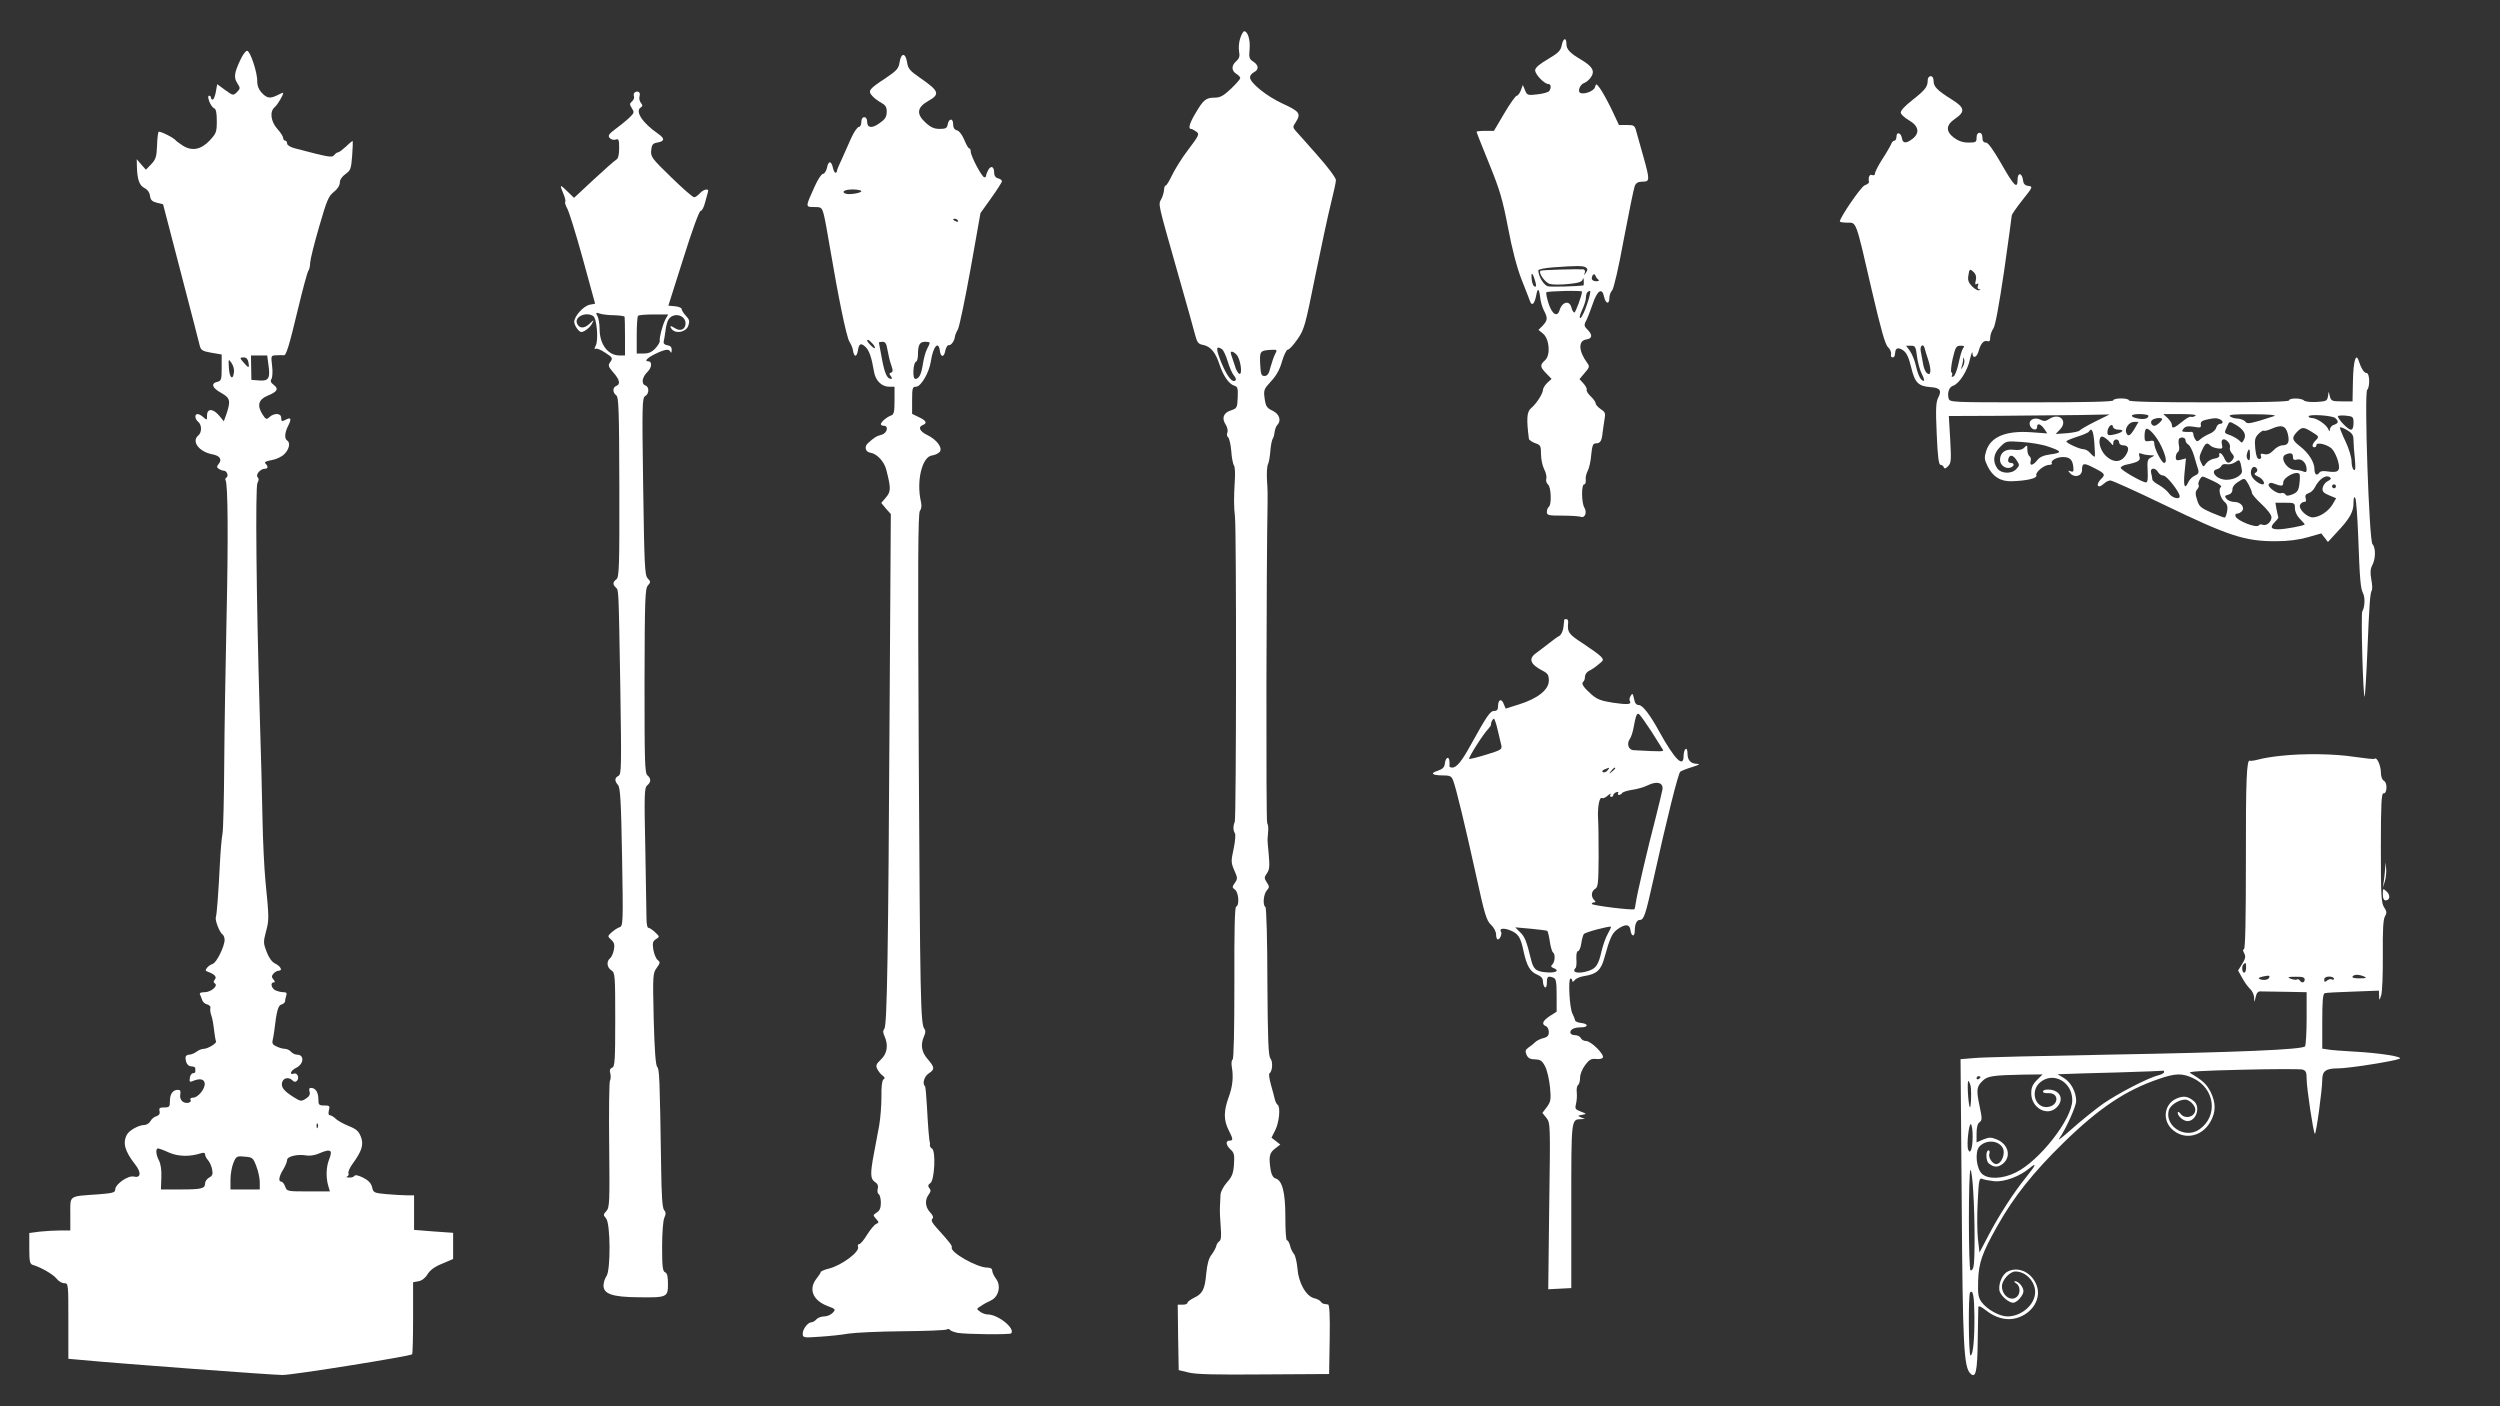 <?xml version="1.0" standalone="no"?>
<!DOCTYPE svg PUBLIC "-//W3C//DTD SVG 20010904//EN"
 "http://www.w3.org/TR/2001/REC-SVG-20010904/DTD/svg10.dtd">
<svg version="1.0" xmlns="http://www.w3.org/2000/svg"
 width="1280pt" height="720pt" viewBox="0 0 1280 720"
 preserveAspectRatio="xMidYMid meet">
<rect x="0" y="0" width="1280" height="720" fill="#333333" stroke="none"/>
<g transform="translate(0,720) scale(0.1,-0.1)"
fill="#ffffff" stroke="none">
<path d="M6350 7004 c-7 -19 -9 -50 -6 -67 5 -25 1 -36 -14 -50 -26 -22 -26
-49 0 -65 11 -7 20 -16 20 -22 0 -5 -21 -29 -47 -54 -38 -36 -55 -46 -84 -46
-44 0 -58 -11 -97 -78 -31 -51 -40 -82 -24 -82 5 0 16 -6 27 -14 17 -12 15
-18 -41 -92 -33 -43 -70 -103 -83 -131 -14 -29 -28 -53 -33 -53 -4 0 -8 -10
-8 -22 -1 -13 -7 -34 -14 -47 -16 -29 -20 -12 82 -371 45 -157 86 -304 92
-328 9 -35 16 -44 40 -48 39 -8 64 -39 84 -101 20 -59 48 -99 76 -108 17 -5
19 -14 17 -61 -2 -51 -4 -55 -34 -65 -39 -12 -49 -40 -28 -72 9 -14 13 -32 9
-42 -4 -9 -2 -20 4 -24 5 -3 13 -34 16 -69 2 -35 9 -69 14 -75 5 -7 7 -43 4
-82 -5 -84 -5 -127 1 -180 8 -67 7 -1546 -1 -1563 -9 -21 -9 -43 1 -59 4 -6 1
-42 -7 -80 -14 -63 -13 -71 4 -110 17 -38 17 -43 2 -64 -14 -20 -14 -23 1 -34
19 -14 24 -81 6 -87 -7 -2 -10 -124 -9 -390 0 -242 -3 -389 -9 -393 -6 -3 -7
-20 -4 -38 9 -53 4 -100 -17 -157 -25 -69 -25 -115 0 -165 24 -47 25 -55 5
-55 -22 0 -18 -24 6 -46 18 -16 20 -28 17 -75 -3 -46 -10 -64 -36 -93 -18 -20
-33 -49 -33 -64 -1 -15 -2 -43 -3 -62 -1 -19 1 -65 4 -101 4 -50 2 -69 -8 -75
-7 -5 -14 -16 -15 -25 -2 -8 -12 -27 -23 -42 -15 -18 -23 -48 -28 -97 -7 -82
-19 -104 -63 -125 -18 -9 -33 -20 -33 -25 0 -6 -11 -10 -25 -10 l-25 0 2 -167
3 -168 50 -12 c36 -10 143 -12 385 -10 l335 2 3 178 c2 115 -1 177 -8 178 -5
1 -15 2 -20 3 -6 0 -14 6 -18 12 -4 6 -19 14 -33 17 -42 10 -81 80 -86 152 -3
33 -11 67 -18 75 -7 8 -17 27 -20 43 -4 15 -11 27 -16 27 -5 0 -8 54 -8 120 0
127 -16 188 -52 197 -10 3 -19 19 -23 41 -11 69 -7 89 22 111 l27 21 -23 18
-22 17 20 40 c20 40 27 119 11 129 -5 3 -11 16 -14 28 -3 13 -12 47 -20 75 -8
29 -12 55 -7 58 15 9 18 60 5 75 -11 13 -14 89 -16 393 0 210 -5 380 -10 383
-15 9 -10 66 7 85 14 16 14 20 0 41 -14 22 -14 26 1 47 13 19 14 37 9 95 -4
39 -7 76 -6 81 0 6 2 24 3 40 2 17 -1 35 -5 41 -7 9 -4 1347 2 1639 1 28 0 79
-3 115 -2 36 0 73 5 83 5 10 10 40 12 66 2 26 7 54 11 62 5 7 10 24 11 38 2
13 8 29 13 34 23 23 12 57 -23 74 -30 14 -35 22 -41 62 -6 44 -4 49 33 89 27
29 45 61 56 102 10 33 23 60 30 60 7 0 29 24 49 53 35 50 40 70 91 323 30 148
66 315 80 371 14 56 26 110 26 121 0 11 -43 69 -96 128 -53 60 -103 117 -112
126 -13 16 -13 20 2 42 28 44 21 55 -66 95 -83 38 -168 107 -168 135 0 9 9 20
20 26 27 14 25 36 -4 55 -20 13 -22 21 -18 64 4 46 -9 91 -28 91 -4 0 -14 -16
-20 -36z m-93 -1592 c7 -5 20 -33 29 -63 9 -30 23 -62 32 -72 8 -9 12 -20 8
-24 -15 -16 -43 18 -73 91 -29 72 -28 89 4 68z m272 -24 c-7 -13 -17 -43 -24
-68 -8 -34 -16 -45 -31 -45 -16 0 -19 8 -22 62 -3 66 -1 69 61 72 26 1 27 -1
16 -21z m-197 -5 c20 -23 31 -104 13 -97 -7 3 -18 23 -24 46 -7 22 -15 46 -18
54 -7 20 11 17 29 -3z"/>
<path d="M7996 6968 c-5 -27 -18 -40 -71 -71 -44 -26 -65 -44 -65 -57 0 -21
47 -70 67 -70 14 0 17 -19 5 -36 -4 -6 -31 -14 -60 -17 -50 -6 -53 -5 -64 21
l-11 27 -10 -27 c-6 -16 -16 -28 -21 -28 -6 0 -35 -41 -64 -90 l-53 -90 -45 0
c-24 0 -44 -2 -44 -5 0 -3 29 -76 64 -162 55 -135 69 -183 97 -328 21 -111 45
-203 69 -265 21 -52 40 -103 44 -113 9 -26 23 -13 31 29 8 43 15 39 21 -11 2
-20 11 -50 19 -65 20 -38 19 -50 -6 -77 l-22 -22 23 -19 c33 -27 40 -110 11
-136 -27 -25 -27 -34 6 -68 l27 -28 -22 -20 c-12 -12 -22 -28 -22 -36 0 -19
-35 -73 -61 -94 -22 -18 -24 -56 -11 -157 1 -6 16 -16 32 -22 27 -9 30 -14 30
-56 0 -25 7 -60 16 -77 9 -17 14 -39 11 -49 -3 -10 1 -23 9 -30 16 -13 19
-104 4 -114 -5 -3 -10 -15 -10 -26 0 -17 7 -19 79 -19 44 0 86 -3 95 -6 21 -8
33 23 18 47 -15 24 -16 119 -1 119 6 0 9 10 8 23 -2 12 3 33 10 46 7 13 16 50
18 82 5 48 9 59 24 59 22 0 30 12 34 53 2 18 7 48 10 69 6 32 4 38 -19 53 -14
10 -26 23 -26 29 0 7 -11 23 -25 36 -14 13 -24 29 -21 34 2 6 -6 21 -17 33
l-20 22 27 32 c25 29 26 33 11 53 -43 59 -45 112 -3 118 30 4 33 23 8 48 -19
19 -21 25 -10 46 7 12 22 51 34 86 24 72 49 88 59 38 8 -36 27 -40 27 -6 0 14
6 31 14 39 8 8 34 119 60 263 26 137 51 259 56 272 7 16 18 22 40 22 37 0 38
7 5 125 -14 50 -30 107 -36 128 -9 35 -12 37 -50 37 l-40 0 -39 83 c-22 45
-49 93 -59 106 -18 24 -19 24 -25 4 -6 -20 -58 -39 -76 -28 -14 9 1 44 21 50
11 4 26 17 35 30 21 32 7 55 -50 89 -59 35 -76 53 -76 82 0 35 -17 29 -24 -8z
m123 -1137 c10 -7 11 -12 1 -27 -10 -16 -11 -16 -6 -1 3 9 0 17 -7 18 -33 2
-213 -3 -219 -7 -14 -9 23 -62 48 -68 15 -4 57 -4 95 0 51 5 69 11 72 23 3 10
5 8 6 -6 0 -13 0 -23 -1 -24 -25 -5 -165 -9 -182 -5 -21 5 -48 48 -50 81 -1 6
33 13 74 16 123 9 154 9 169 0z m-259 -70 c7 -24 6 -31 -3 -28 -7 2 -13 19
-15 38 -4 40 5 35 18 -10z m324 7 c6 -5 1 -8 -11 -8 -13 0 -23 6 -23 13 0 20
14 31 19 15 2 -7 9 -16 15 -20z m-84 -61 c0 -18 -33 -107 -39 -107 -5 0 -12
11 -15 25 -10 39 -47 31 -61 -13 -11 -38 -38 -22 -56 33 -9 28 -14 53 -12 58
4 7 183 11 183 4z m26 -64 c-12 -37 -28 -69 -34 -71 -7 -2 -4 14 8 40 11 24
20 52 20 64 0 21 8 34 21 34 4 0 -2 -30 -15 -67z"/>
<path d="M1232 6896 c-33 -69 -36 -93 -17 -122 16 -25 16 -27 -2 -46 -19 -18
-20 -18 -60 11 l-41 30 -7 -40 c-4 -21 -11 -39 -16 -39 -5 0 -9 5 -9 10 0 6
-4 10 -9 10 -15 0 8 -57 25 -64 10 -4 14 -23 14 -66 0 -57 -3 -63 -37 -100
-45 -47 -91 -55 -138 -25 -16 11 -32 22 -35 26 -10 14 -83 50 -88 44 -3 -3 -7
-35 -8 -72 -2 -56 -7 -70 -30 -94 l-27 -28 -24 27 -23 27 1 -40 c2 -66 13 -95
39 -108 16 -8 26 -23 28 -40 3 -21 11 -29 35 -35 l32 -8 91 -350 c50 -192 94
-361 97 -375 6 -22 14 -27 59 -35 l53 -9 0 -67 c0 -61 -2 -68 -22 -73 -35 -8
-27 -31 20 -57 46 -26 49 -40 26 -109 l-13 -36 -24 29 c-31 37 -62 38 -62 1 0
-25 -1 -25 -18 -10 -10 10 -24 17 -30 17 -17 0 -15 -25 3 -40 19 -16 19 -54 0
-70 -36 -30 4 -83 72 -96 39 -7 52 -27 32 -50 -10 -13 -10 -17 2 -25 8 -5 19
-9 25 -9 16 0 26 -28 13 -35 -5 -4 -7 -10 -4 -14 12 -20 14 -298 5 -701 -5
-239 -11 -579 -12 -755 -1 -176 -5 -336 -9 -355 -4 -19 -10 -87 -13 -150 -8
-158 -16 -263 -21 -277 -5 -15 20 -79 35 -88 5 -3 10 -16 10 -27 0 -33 -41
-117 -61 -123 -9 -3 -23 -12 -29 -20 -10 -12 -9 -16 6 -21 34 -13 45 -26 34
-39 -8 -9 -8 -15 0 -20 19 -12 -20 -45 -52 -45 -20 0 -28 -4 -24 -12 3 -7 9
-20 12 -30 3 -9 15 -19 26 -21 11 -3 18 -12 15 -19 -2 -7 0 -24 5 -37 5 -13
11 -47 14 -75 3 -28 8 -54 10 -57 6 -10 -42 -39 -63 -39 -10 0 -27 -7 -37 -15
-11 -8 -28 -15 -38 -15 -10 0 -18 -6 -18 -14 0 -28 12 -46 31 -46 10 0 19 -4
19 -10 0 -5 0 -13 0 -17 0 -5 -6 -8 -12 -8 -7 0 -15 -11 -16 -24 -3 -20 -1
-23 15 -16 35 15 58 11 61 -11 4 -27 -34 -74 -59 -74 -11 0 -17 -5 -14 -10 10
-16 -24 -24 -41 -9 -9 7 -14 22 -11 36 3 17 0 23 -12 23 -26 0 -41 -21 -41
-57 0 -30 -3 -33 -29 -33 -24 0 -28 -4 -24 -19 3 -13 -2 -21 -16 -26 -12 -3
-26 -15 -31 -26 -6 -10 -20 -19 -31 -19 -28 0 -77 -27 -89 -49 -23 -43 -11
-85 42 -153 33 -42 29 -71 -7 -62 -29 7 -95 -39 -95 -66 0 -16 -12 -19 -87
-25 -154 -11 -143 -3 -143 -101 l0 -84 -52 0 c-29 0 -77 -3 -105 -6 l-53 -7 0
-79 c0 -66 3 -79 17 -84 42 -12 106 -49 123 -71 10 -13 27 -23 39 -23 21 0 21
-3 21 -194 l0 -193 67 -6 c200 -19 982 -77 1029 -77 55 0 653 96 664 106 3 3
5 88 5 187 l0 182 28 5 c17 3 35 17 46 36 13 21 37 39 75 54 l56 24 0 67 0 67
-100 7 -100 8 0 88 0 89 -37 0 c-21 0 -68 3 -105 6 -64 6 -67 8 -73 36 -5 20
-18 34 -45 48 -24 12 -41 16 -45 10 -3 -6 -16 -10 -28 -9 -12 0 -17 3 -10 5 7
3 10 11 7 18 -2 7 7 28 21 47 48 66 58 98 43 138 -11 29 -23 40 -63 56 -27 11
-58 28 -67 38 -10 9 -23 17 -29 17 -7 0 -9 10 -5 25 6 23 3 25 -24 25 -27 0
-30 3 -30 33 0 35 -15 57 -38 57 -9 0 -11 -7 -7 -19 4 -14 -1 -25 -19 -36 -23
-15 -27 -15 -63 8 -51 32 -66 52 -58 77 7 22 34 27 53 8 8 -8 15 -9 22 -2 15
15 2 44 -16 37 -25 -9 -15 17 11 29 41 19 45 68 6 68 -10 0 -24 7 -31 15 -7 8
-21 15 -31 15 -10 0 -29 5 -43 12 -19 8 -24 16 -20 32 3 12 6 32 8 46 12 103
20 133 37 137 11 3 19 11 19 18 0 8 3 20 6 29 4 12 0 16 -16 16 -12 0 -30 5
-41 10 -20 11 -26 40 -8 40 8 0 8 5 -1 15 -10 12 -10 18 0 30 7 8 19 15 27 15
22 0 10 23 -19 37 -16 8 -32 30 -43 60 -17 44 -17 51 -3 104 16 59 16 68 -3
259 -6 63 -13 205 -15 315 -2 110 -8 351 -14 535 -18 607 -23 1165 -12 1187 8
14 8 23 1 30 -12 12 14 43 37 43 17 0 18 12 3 27 -7 7 2 12 31 17 24 4 52 17
66 31 25 25 32 59 14 70 -15 9 -12 42 6 76 18 36 14 45 -15 29 -18 -9 -21 -8
-21 10 0 25 -35 27 -60 5 -16 -15 -19 -13 -37 15 -28 45 -19 75 27 94 50 20
58 35 32 55 -16 12 -19 20 -12 31 5 8 7 39 3 68 -6 52 -6 52 23 53 16 1 32 1
37 0 12 -2 26 42 73 238 24 101 48 189 53 195 5 6 9 25 9 41 1 17 21 99 46
184 39 135 48 157 75 178 19 15 31 34 31 48 0 15 11 31 29 44 26 18 29 27 34
93 3 40 4 74 3 76 -2 1 -17 -11 -34 -28 -18 -16 -36 -30 -41 -30 -5 0 -14 -6
-20 -14 -12 -14 -24 -12 -203 35 -22 6 -38 16 -38 24 0 8 -4 15 -10 15 -5 0
-10 6 -10 13 0 7 -13 29 -30 47 -34 38 -40 89 -14 111 14 11 44 61 44 73 0 3
-12 -2 -27 -10 -39 -20 -56 -18 -83 11 -15 16 -23 36 -23 57 2 45 -36 158 -52
158 -7 0 -22 -20 -33 -44z m142 -1561 c11 -71 2 -87 -46 -83 l-41 3 -1 63 -1
62 41 0 42 0 6 -45z m-102 10 c6 -31 1 -31 -23 -3 -23 26 -23 28 0 28 12 0 20
-9 23 -25z m-74 -50 c-5 -45 -23 -31 -26 20 -3 48 -2 49 13 27 9 -12 15 -34
13 -47z m429 -3867 c-3 -8 -6 -5 -6 6 -1 11 2 17 5 13 3 -3 4 -12 1 -19z
m-762 -129 c47 -21 108 -22 163 -4 15 5 22 3 22 -6 0 -7 7 -20 15 -29 8 -9 18
-30 21 -47 5 -25 2 -33 -15 -42 -12 -7 -21 -20 -21 -30 0 -27 -19 -31 -129
-31 l-97 0 2 60 c2 37 -3 71 -12 88 -16 30 -18 62 -5 62 5 0 30 -9 56 -21z
m828 5 c3 -4 0 -21 -7 -38 -16 -38 -18 -93 -6 -135 l9 -31 -110 0 c-108 0
-110 0 -119 25 -5 14 -14 25 -20 25 -16 0 -12 27 10 62 11 18 20 40 20 49 0
19 56 31 99 23 15 -3 43 1 61 9 40 17 54 20 63 11z m-381 -74 c10 -25 18 -62
18 -82 l0 -38 -75 0 -75 0 0 50 c0 28 7 67 15 86 14 34 17 36 57 32 41 -3 44
-6 60 -48z"/>
<path d="M4606 6882 c-5 -33 -14 -43 -70 -81 -87 -57 -94 -66 -70 -92 10 -12
31 -27 46 -35 20 -11 28 -22 28 -42 0 -32 -7 -42 -40 -65 -36 -25 -60 -22 -60
8 0 16 -6 25 -15 25 -9 0 -15 -9 -15 -25 0 -14 -6 -25 -13 -25 -7 0 -25 -26
-39 -57 -14 -32 -36 -80 -48 -108 -13 -27 -24 -53 -24 -57 -3 -21 -15 -15 -21
11 -8 39 -24 40 -31 1 -4 -16 -13 -30 -20 -30 -8 0 -27 -29 -43 -65 -48 -106
-48 -105 -3 -105 38 0 40 -1 51 -43 6 -24 19 -98 30 -163 43 -255 85 -460 100
-483 8 -13 17 -33 18 -44 6 -38 20 -37 26 1 5 33 15 37 37 17 20 -18 32 -52
45 -128 7 -45 39 -77 77 -77 l28 0 0 -70 c0 -58 -3 -72 -17 -77 -23 -8 -53
-34 -53 -45 0 -4 7 -8 15 -8 27 0 17 -39 -12 -46 -26 -7 -36 -13 -69 -43 -20
-18 -14 -45 13 -49 33 -5 71 -46 81 -88 24 -94 24 -110 -2 -141 l-24 -28 24
-29 25 -28 -6 -961 c-7 -1285 -13 -1657 -27 -1674 -8 -10 -8 -20 1 -39 20 -45
14 -88 -19 -119 -25 -24 -27 -31 -18 -49 6 -12 18 -27 27 -33 12 -9 13 -15 4
-20 -7 -5 -11 -37 -10 -88 0 -44 -5 -111 -12 -150 -7 -38 -19 -103 -27 -144
-19 -100 -18 -128 6 -143 13 -8 18 -19 14 -34 -3 -12 -1 -25 5 -28 6 -4 11
-24 11 -44 0 -27 -6 -41 -21 -50 -20 -13 -20 -14 -4 -32 16 -18 16 -20 2 -26
-9 -3 -30 -28 -47 -55 -16 -27 -35 -49 -41 -49 -6 0 -9 -6 -6 -14 10 -25 -83
-94 -148 -111 -23 -5 -42 -14 -43 -18 0 -4 -10 -19 -22 -34 -41 -53 -19 -110
55 -139 43 -16 45 -18 29 -35 -10 -11 -29 -19 -44 -19 -15 0 -33 -7 -40 -15
-7 -8 -18 -15 -25 -15 -18 0 -45 -34 -45 -58 0 -21 3 -22 88 -16 48 3 114 10
147 16 33 5 157 11 275 12 118 1 220 5 227 9 6 4 14 3 17 -2 3 -5 20 -11 38
-15 45 -8 267 -10 275 -3 23 24 -66 97 -120 97 -12 0 -30 7 -40 15 -18 13 -18
14 5 28 12 9 35 21 50 28 41 18 55 75 28 111 -11 15 -20 34 -20 43 0 10 -9 15
-27 15 -52 1 -189 78 -180 103 3 9 -7 22 -76 99 -24 26 -31 40 -24 47 8 8 4
18 -11 34 -25 27 -28 63 -7 91 11 15 12 23 3 33 -8 10 -7 17 6 26 21 16 28
164 8 176 -7 4 -12 12 -11 17 1 5 1 11 0 14 -4 10 -10 88 -15 184 -3 54 -7
101 -10 104 -15 14 -4 51 19 66 32 21 31 31 -5 73 -32 36 -38 74 -19 117 8 18
9 29 2 38 -20 24 -22 164 -29 1405 -5 974 -4 1236 6 1248 8 10 10 26 5 47 -24
105 6 230 57 236 14 2 32 10 39 18 17 20 -14 63 -64 87 -39 19 -48 41 -22 51
24 9 17 23 -20 40 l-35 17 0 69 c0 63 2 70 20 70 25 0 67 71 76 130 11 75 39
108 46 55 4 -36 22 -36 28 0 4 17 11 29 18 28 11 -3 29 22 31 42 0 6 7 24 16
40 8 17 37 157 65 312 l50 282 55 77 c30 42 55 81 55 86 0 6 -9 12 -20 15 -13
3 -20 14 -20 29 0 32 -17 39 -31 12 -7 -13 -11 -25 -10 -28 1 -2 -2 -6 -8 -8
-11 -4 -71 108 -71 133 0 8 -3 15 -7 15 -5 0 -16 20 -26 44 -10 25 -26 46 -38
49 -13 3 -19 14 -19 32 0 32 -23 29 -28 -3 -3 -18 -10 -22 -41 -22 -28 0 -46
8 -73 33 -47 43 -43 77 13 109 64 36 59 51 -44 122 -49 34 -58 45 -63 78 -8
49 -30 49 -38 0z m-196 -661 c0 -9 -60 -19 -79 -13 -27 9 -7 22 34 22 25 0 45
-4 45 -9z m495 -151 c3 -6 -1 -7 -9 -4 -18 7 -21 14 -7 14 6 0 13 -4 16 -10z
m-441 -626 c9 -8 16 -20 16 -25 0 -5 -9 0 -20 11 -19 19 -25 30 -16 30 3 0 12
-7 20 -16z m80 -36 c4 -24 12 -58 19 -77 10 -28 9 -35 -1 -39 -10 -3 -10 -7
-1 -18 7 -8 7 -14 1 -14 -20 0 -33 29 -47 105 -8 42 -15 79 -15 81 0 2 8 4 19
4 14 0 20 -10 25 -42z m216 37 c0 -4 -6 -18 -14 -33 -8 -15 -17 -50 -21 -77
-8 -53 -20 -75 -39 -75 -15 0 -11 83 4 88 6 2 10 19 10 37 0 49 9 65 36 65 13
0 24 -2 24 -5z"/>
<path d="M9870 6791 c0 -35 -11 -50 -77 -102 -41 -32 -63 -56 -61 -67 2 -9 21
-26 42 -38 49 -28 57 -64 19 -94 -33 -26 -51 -25 -55 2 -4 28 -28 36 -28 9 0
-12 -5 -21 -10 -21 -6 0 -14 -8 -17 -17 -4 -10 -24 -45 -45 -77 -21 -33 -38
-66 -38 -74 0 -8 -6 -12 -15 -8 -14 5 -20 -11 -16 -37 1 -4 -9 -11 -22 -16
-19 -7 -127 -165 -127 -185 0 -3 17 -6 38 -6 48 0 42 17 126 -348 47 -201 68
-277 83 -290 10 -9 17 -25 15 -34 -2 -10 1 -18 7 -18 6 0 12 5 12 10 1 6 2 14
3 19 2 20 17 23 39 8 18 -12 29 -34 42 -87 19 -80 37 -97 98 -102 50 -3 60
-17 41 -53 -12 -24 -14 -56 -8 -187 5 -117 10 -158 20 -158 7 0 14 -6 16 -12
3 -9 10 -8 22 5 16 16 17 30 11 137 l-7 120 253 1 c140 1 325 3 412 4 l158 3
-73 -36 c-40 -20 -76 -41 -80 -46 -3 -5 -32 -11 -65 -14 l-58 -4 23 24 c40 43
-3 86 -54 54 -19 -13 -29 -14 -44 -6 -30 16 -62 3 -58 -23 4 -26 38 -37 38
-12 0 21 19 15 38 -13 l14 -21 -84 6 c-129 9 -207 -24 -229 -97 -10 -32 -9
-44 7 -76 27 -55 66 -79 122 -78 77 2 134 15 128 30 -6 16 40 54 66 54 11 0
17 4 13 9 -7 13 27 31 57 31 34 0 49 -13 53 -48 3 -26 1 -30 -13 -25 -16 5
-16 5 -1 -12 23 -23 59 -12 59 19 0 35 9 37 54 14 64 -32 67 -37 45 -59 -20
-20 -25 -39 -10 -39 5 0 16 7 25 15 8 8 22 15 31 15 10 0 133 -56 274 -124
334 -161 416 -188 576 -187 59 0 114 7 160 20 l70 20 17 -22 17 -22 46 50 c66
70 85 104 85 150 0 27 3 35 9 25 5 -8 11 -96 15 -195 8 -225 12 -268 25 -293
11 -21 9 -71 -4 -92 -8 -12 4 -445 12 -437 2 3 9 108 14 233 10 246 14 298 23
312 3 6 2 30 -3 56 -6 33 -5 53 5 72 18 33 18 91 1 108 -17 17 -43 774 -27
790 15 15 13 86 -3 86 -13 0 -28 24 -41 64 -14 42 -27 -4 -29 -105 l-2 -104
-55 0 c-49 0 -55 2 -61 25 l-6 25 -4 -25 c-4 -23 -9 -25 -58 -28 -30 -2 -59 2
-64 7 -14 14 -77 14 -77 1 0 -7 -143 -10 -410 -10 -267 0 -410 3 -410 10 0 6
-18 10 -40 10 -22 0 -40 -4 -40 -10 0 -7 -146 -10 -419 -10 -410 0 -419 0
-424 20 -8 30 3 59 23 65 31 10 74 77 86 135 7 30 13 44 13 32 1 -31 23 -23
32 12 10 37 27 56 45 49 10 -3 14 2 14 19 0 13 7 34 16 46 10 14 29 119 55
294 21 149 39 277 39 284 0 6 25 42 55 80 53 66 54 69 31 72 -18 2 -26 10 -28
29 -5 39 -28 42 -28 3 0 -51 -19 -32 -84 83 -41 71 -67 107 -78 107 -12 0 -18
8 -18 25 0 16 -6 25 -15 25 -9 0 -15 -9 -15 -25 0 -23 -4 -25 -42 -25 -28 0
-51 8 -74 25 -43 33 -41 65 6 97 53 36 50 57 -16 98 -75 47 -94 66 -94 95 0
16 -6 25 -15 25 -8 0 -15 -9 -15 -19z m237 -986 c10 -10 13 -24 9 -41 -5 -19
-3 -24 5 -18 9 5 10 2 6 -9 -4 -10 -1 -17 6 -18 9 0 9 -2 0 -5 -6 -3 -22 6
-35 19 -19 19 -24 32 -20 56 5 35 8 37 29 16z m-292 -430 c4 -31 15 -71 25
-90 10 -19 14 -35 10 -35 -15 0 -29 27 -40 75 -6 28 -20 62 -31 78 l-20 27 25
0 c22 0 25 -5 31 -55z m39 43 c1 -7 10 -35 19 -62 17 -53 13 -84 -8 -66 -7 6
-16 27 -19 48 -4 20 -9 49 -12 65 -5 27 13 41 20 15z m197 -1 c-6 -8 -16 -42
-23 -77 -8 -36 -19 -65 -27 -68 -8 -3 -11 0 -7 6 3 6 2 13 -3 16 -4 3 -1 35 7
71 14 58 18 65 40 65 19 0 22 -3 13 -13z m-1 -94 c-11 -17 -11 -17 -6 0 3 10
7 26 7 35 1 15 2 15 6 0 2 -10 -1 -25 -7 -35z m950 -252 c0 -14 -23 -20 -53
-14 -46 9 -41 23 7 23 25 0 46 -4 46 -9z m240 0 c-8 -6 -18 -7 -22 -5 -5 3
-25 -8 -45 -25 -42 -34 -53 -38 -53 -16 0 8 -10 23 -22 35 l-22 20 90 0 c58 0
84 -4 74 -9z m405 -1 c-11 -4 -47 -15 -79 -25 -50 -14 -61 -15 -70 -4 -6 8
-24 15 -40 16 -15 0 -33 6 -39 12 -8 8 24 11 119 10 77 0 121 -4 109 -9z m311
-10 c19 -17 18 -27 -6 -35 -11 -3 -20 -14 -21 -23 0 -14 -2 -13 -10 4 -12 23
-59 54 -83 54 -9 0 -16 4 -16 8 0 13 119 5 136 -8z m94 -26 c0 -23 -5 -34 -14
-34 -14 0 -66 54 -66 69 0 3 18 5 40 3 38 -4 40 -6 40 -38z m-980 20 c0 -9
-28 -34 -39 -34 -17 0 -24 22 -10 31 16 10 49 12 49 3z m294 0 c20 -8 21 -24
2 -24 -7 0 -16 -9 -19 -20 -3 -11 -18 -25 -34 -31 -15 -6 -36 -18 -46 -27 -16
-14 -19 -14 -27 -2 -6 8 -10 21 -10 28 0 7 -6 12 -12 11 -7 -1 -21 -1 -32 0
-16 1 -16 3 -6 17 10 11 23 14 52 9 34 -6 39 -5 36 11 -2 13 5 20 27 25 43 9
51 10 69 3z m-435 -49 c-23 -38 -34 -43 -43 -20 -8 23 15 55 41 55 l22 0 -20
-35z m520 19 c40 -24 54 -50 40 -75 -9 -18 -12 -18 -22 -6 -7 7 -27 20 -44 27
-38 14 -36 11 -21 45 13 30 12 29 47 9z m-601 -24 c34 0 18 -16 -25 -25 -28
-6 -33 -4 -33 12 0 26 24 50 28 29 2 -10 14 -16 30 -16z m865 -19 c11 -43 3
-61 -26 -61 -13 0 -34 -11 -47 -26 -18 -18 -31 -23 -47 -19 -17 4 -21 2 -17
-10 4 -9 0 -15 -9 -15 -10 0 -16 15 -20 53 -4 43 -2 56 15 74 12 12 24 20 28
18 5 -3 23 2 41 10 50 22 71 16 82 -24z m337 -36 c0 -17 3 -60 7 -95 4 -47 3
-61 -5 -56 -7 4 -12 24 -12 44 0 20 -14 66 -30 100 -17 35 -30 68 -30 73 0 4
16 -1 35 -12 29 -17 35 -27 35 -54z m-984 -30 c25 -53 30 -85 14 -85 -12 0
-50 73 -50 98 0 15 -5 18 -25 14 -22 -4 -25 -1 -25 25 0 16 3 33 7 36 11 12
55 -36 79 -88z m770 74 c39 -24 39 -25 19 -45 -17 -18 -20 -34 -5 -34 6 0 10
5 10 11 0 18 63 2 82 -22 10 -11 23 -39 29 -61 13 -49 2 -60 -52 -52 -22 4
-39 2 -43 -5 -13 -20 -26 -11 -26 17 0 36 -30 83 -74 117 -41 32 -44 43 -16
73 26 27 34 27 76 1z m-1113 -56 c3 -38 4 -70 2 -71 -2 -2 -12 6 -22 17 -9 12
-25 21 -35 21 -20 0 -88 31 -88 40 0 4 25 14 55 24 30 9 57 21 60 26 14 23 23
6 28 -57z m85 -2 c10 -13 12 -13 12 2 0 9 7 17 15 17 8 0 15 -7 15 -15 0 -8 9
-15 19 -15 27 0 34 -15 20 -42 -25 -48 -68 -51 -110 -9 -27 28 -39 77 -22 94
7 7 30 -8 51 -32z m382 14 c0 -7 7 -18 15 -22 8 -5 21 -31 29 -58 8 -28 17
-59 21 -70 4 -15 0 -23 -17 -30 -13 -5 -27 -20 -33 -32 -19 -43 -27 -23 -20
48 l7 72 -26 -7 c-21 -5 -26 -3 -26 13 0 11 5 23 11 27 6 3 9 19 5 34 -3 15
-2 30 1 34 12 11 33 6 33 -9z m220 -10 c6 -8 10 -20 7 -27 -2 -7 2 -21 11 -30
12 -14 12 -20 2 -33 -18 -21 -29 -19 -42 10 -12 26 -30 35 -25 13 1 -8 -10
-14 -25 -16 -15 -2 -34 -13 -42 -24 -15 -21 -15 -21 -27 5 -10 21 -9 32 5 61
18 39 25 43 44 24 6 -6 23 -12 38 -14 23 -3 25 0 20 22 -7 28 14 34 34 9z
m-925 -21 c72 -24 75 -32 16 -40 -37 -5 -57 -13 -70 -30 -23 -29 -41 -31 -34
-5 3 10 0 22 -6 25 -6 4 -11 19 -11 34 0 24 -1 25 -16 10 -11 -11 -27 -14 -53
-11 -43 6 -71 -14 -71 -52 0 -27 30 -48 54 -39 21 8 21 24 0 24 -9 0 -14 7
-12 17 5 27 24 26 42 -2 17 -25 17 -28 0 -46 -24 -27 -78 -25 -98 3 -25 36
-20 76 15 110 30 30 31 31 112 25 45 -3 105 -13 132 -23z m1035 -46 c0 -23 -3
-29 -11 -21 -6 6 -8 20 -4 32 9 30 15 26 15 -11z m-512 1 c26 0 26 -1 6 -11
-19 -9 -21 -17 -18 -69 2 -42 0 -59 -9 -59 -20 1 -130 64 -129 75 1 6 14 13
29 16 62 13 74 21 67 42 -5 16 -3 19 11 14 9 -4 29 -7 43 -8z m732 -8 c0 -15
5 -18 21 -14 25 7 49 -19 49 -50 0 -14 -4 -17 -17 -11 -10 4 -29 8 -43 8 -42
1 -81 66 -47 79 25 11 37 7 37 -12z m-261 -73 c1 -26 -54 -51 -95 -43 -42 7
-66 44 -35 52 11 3 22 11 25 18 2 7 14 11 28 8 13 -2 32 3 43 11 18 13 21 13
27 -7 3 -12 6 -30 7 -39z m77 11 c3 -6 1 -15 -7 -19 -10 -6 -6 -12 14 -21 23
-10 39 -39 21 -39 -14 0 -45 22 -54 40 -17 31 8 68 26 39z m-507 -16 c5 -10
18 -18 28 -18 17 0 83 -85 83 -106 0 -19 -40 -8 -55 15 -8 12 -31 31 -50 42
-19 10 -35 23 -35 29 0 5 -3 20 -6 33 -8 27 20 31 35 5z m725 -11 c2 -4 2 -27
-1 -49 -4 -34 -11 -44 -35 -54 -23 -9 -32 -9 -37 0 -4 6 -14 9 -22 6 -18 -7
-72 33 -63 46 3 6 11 8 18 6 49 -18 56 -18 56 2 0 28 71 64 84 43z m-440 -36
c28 -13 44 -26 37 -30 -15 -10 -3 -57 19 -76 13 -11 17 -24 13 -47 -3 -18 -9
-33 -13 -33 -5 0 -36 12 -69 26 -54 24 -62 31 -72 65 -10 30 -9 42 1 54 7 8
10 18 7 22 -7 7 10 43 21 43 4 0 29 -11 56 -24z m599 17 c4 -3 -3 -11 -16 -17
-12 -6 -23 -22 -25 -34 -3 -18 4 -26 33 -38 l36 -15 -18 -31 c-21 -36 -67 -66
-101 -67 -29 -1 -74 42 -66 63 3 9 13 16 21 16 10 0 12 6 8 19 -4 14 0 21 15
26 11 3 25 16 31 28 25 49 62 71 82 50z m-420 -34 c9 -17 17 -36 17 -43 0 -7
23 -33 50 -58 28 -26 50 -54 50 -66 0 -24 -25 -46 -45 -39 -8 4 -17 2 -20 -3
-10 -16 -110 23 -119 46 -3 8 0 14 7 14 7 0 18 5 25 12 18 18 -4 48 -37 48
-16 0 -34 7 -41 16 -11 13 -10 16 8 21 14 3 22 13 22 27 0 13 11 28 28 38 35
23 34 23 55 -13z m447 -9 c0 -5 -4 -10 -10 -10 -5 0 -10 5 -10 10 0 6 5 10 10
10 6 0 10 -4 10 -10z m-210 -112 c0 -17 10 -39 25 -54 14 -14 25 -27 25 -29 0
-6 -100 -25 -135 -25 -39 0 -44 11 -16 39 11 11 18 21 16 23 -1 2 -5 19 -9 39
l-6 35 50 0 c48 0 50 -1 50 -28z"/>
<path d="M3247 6724 c-3 -3 -3 -12 -1 -18 3 -7 -2 -18 -10 -25 -13 -11 -13
-16 -1 -35 13 -20 12 -24 -8 -44 -12 -12 -44 -39 -70 -58 -39 -29 -46 -38 -36
-50 7 -8 20 -12 30 -9 17 6 19 1 19 -44 0 -33 -5 -53 -14 -58 -8 -4 -60 -50
-116 -102 l-101 -94 -35 34 c-38 37 -40 36 -19 -14 8 -19 12 -37 9 -40 -3 -3
1 -18 10 -34 9 -15 45 -131 80 -258 l63 -230 -27 -5 c-32 -6 -80 -59 -80 -88
0 -18 24 -52 36 -52 15 0 45 23 55 43 12 22 11 22 -14 -2 -27 -25 -53 -23 -63
4 -13 34 47 60 83 37 19 -12 28 -124 13 -152 -7 -13 -8 -20 -1 -16 6 4 28 -5
50 -20 38 -24 39 -28 26 -47 -13 -18 -11 -23 15 -54 33 -37 38 -61 15 -69 -19
-8 -19 -34 0 -48 13 -9 15 -75 16 -471 1 -408 -1 -460 -15 -471 -19 -14 -20
-26 -3 -42 15 -16 14 10 23 -511 6 -407 6 -444 -9 -453 -21 -11 -21 -26 -3
-47 12 -13 16 -84 21 -369 6 -334 5 -353 -12 -359 -10 -3 -28 -15 -41 -26 -22
-20 -22 -21 -2 -39 15 -14 18 -26 13 -51 -3 -17 -12 -37 -19 -43 -20 -16 -17
-47 6 -62 19 -12 20 -23 20 -252 0 -210 -2 -241 -16 -247 -11 -4 -14 -13 -9
-30 3 -13 2 -29 -2 -36 -4 -7 -6 -155 -4 -330 3 -293 2 -319 -14 -337 -17 -19
-17 -21 -2 -38 23 -26 24 -267 2 -296 -8 -11 -15 -33 -15 -48 0 -43 46 -59
178 -60 147 -2 152 0 152 68 0 39 -4 56 -15 60 -12 5 -15 29 -15 130 0 71 5
134 11 148 9 20 9 29 -1 41 -9 11 -13 73 -15 222 -7 462 -9 498 -20 510 -8 8
-14 87 -18 245 -5 224 -5 234 15 262 19 26 19 30 5 41 -8 6 -18 30 -22 53 -5
34 -3 43 14 54 19 12 19 12 -5 35 -14 13 -29 23 -35 23 -5 0 -9 21 -9 48 0 26
-3 187 -6 357 -6 279 -5 312 10 324 20 17 20 35 1 51 -14 11 -15 73 -15 484 1
417 3 473 17 488 15 17 15 20 -1 37 -15 16 -17 67 -23 471 -6 416 -5 453 10
462 21 11 22 47 2 54 -23 9 -18 42 10 70 23 22 25 54 4 54 -22 0 -5 18 36 38
52 25 71 27 78 10 3 -7 6 -3 6 9 1 15 -6 23 -21 25 -14 2 -22 9 -20 18 2 8 6
33 9 54 2 22 9 48 14 57 22 42 89 29 89 -17 0 -29 -25 -42 -51 -26 -26 17 -34
15 -19 -4 22 -25 73 -14 84 18 8 23 6 32 -12 51 -12 13 -22 28 -22 35 0 6 -15
12 -34 14 l-34 3 77 243 c44 141 81 242 88 242 7 0 17 19 23 43 6 23 13 48 15
55 7 19 -23 14 -42 -8 -10 -11 -23 -20 -29 -20 -7 0 -60 46 -118 103 -98 95
-105 104 -102 137 3 29 8 36 31 40 40 7 40 21 2 47 -78 54 -117 114 -86 133
10 7 10 11 0 24 -7 8 -10 24 -6 36 6 19 -13 29 -28 14z m-102 -1138 c28 -1 51
-4 53 -8 1 -5 2 -51 2 -103 l0 -95 -28 0 c-59 0 -102 57 -102 135 0 26 -5 55
-11 67 -10 18 -8 19 13 12 12 -4 46 -8 73 -8z m261 -23 c-15 -31 -31 -92 -28
-109 1 -6 -9 -23 -22 -37 -18 -20 -35 -27 -61 -27 l-35 0 0 93 c0 52 3 97 7
100 3 4 39 7 80 7 l74 0 -15 -27z"/>
<path d="M8009 4028 c0 -2 -2 -19 -4 -38 -2 -19 -11 -39 -20 -45 -10 -5 -35
-23 -56 -40 -21 -16 -49 -38 -63 -48 -42 -29 -32 -58 32 -91 27 -14 32 -22 32
-51 0 -46 -56 -91 -151 -121 l-70 -22 -10 24 c-11 30 -29 23 -29 -12 0 -17 -5
-24 -20 -24 -20 0 -37 -24 -122 -178 -43 -78 -70 -112 -92 -112 -9 0 -15 3
-15 8 1 4 1 15 0 25 -2 27 -19 20 -23 -10 -2 -22 -11 -30 -36 -39 -42 -13 -31
-24 25 -24 37 0 45 -4 53 -26 15 -37 63 -238 119 -492 42 -193 52 -226 75
-247 15 -14 26 -35 26 -50 0 -14 4 -25 9 -25 11 0 23 29 16 40 -11 17 15 20
49 6 40 -17 52 -35 67 -108 16 -73 33 -103 69 -118 21 -9 30 -19 30 -36 0 -12
5 -26 10 -29 6 -4 10 7 10 24 0 32 6 36 34 25 13 -5 16 -23 16 -90 l0 -84 -35
-22 c-37 -25 -44 -42 -20 -52 8 -3 15 -16 15 -30 0 -18 -7 -26 -27 -31 -15 -3
-35 -13 -43 -21 -8 -8 -24 -21 -35 -28 -15 -11 -17 -18 -9 -37 8 -17 19 -23
44 -23 27 -1 36 -7 51 -36 10 -19 21 -67 25 -106 6 -64 4 -74 -16 -102 l-23
-30 21 -26 c20 -26 20 -35 14 -452 l-5 -425 59 3 59 3 0 420 c0 451 -1 443 50
445 l20 1 -20 8 c-19 8 -18 9 5 13 25 5 25 5 -7 17 -28 11 -30 15 -24 39 4 15
6 41 4 59 -2 17 1 34 7 38 5 3 10 20 10 37 0 18 11 45 26 65 21 28 32 34 57
31 17 -2 32 2 34 8 6 18 -62 84 -86 84 -12 0 -24 7 -27 15 -4 8 -17 15 -30 15
-14 0 -24 6 -24 14 0 16 21 26 55 26 37 0 39 18 3 22 -18 2 -33 8 -33 13 -1 6
-7 21 -14 35 -15 27 -23 180 -10 180 5 0 9 -5 9 -12 0 -7 5 -6 13 4 6 9 29 18
51 21 61 10 84 30 101 95 27 98 39 124 65 143 41 30 64 28 68 -3 4 -34 22 -37
22 -4 0 35 10 56 26 56 21 0 29 26 69 205 70 316 127 544 138 554 7 5 35 16
62 24 35 11 42 16 25 16 -34 1 -50 18 -50 54 0 16 -4 26 -10 22 -5 -3 -10 -19
-10 -36 0 -63 -46 -17 -125 126 -47 86 -85 135 -104 135 -13 0 -21 10 -25 33
-6 27 -8 30 -17 14 -6 -9 -8 -21 -4 -26 10 -18 -11 -20 -86 -9 -59 9 -81 17
-109 41 -41 36 -56 57 -44 66 5 3 9 15 9 26 0 11 9 24 20 30 12 5 34 20 49 33
27 21 28 23 12 41 -9 10 -51 40 -92 67 -73 47 -80 57 -75 107 1 9 -3 17 -8 17
-6 0 -11 -1 -12 -2z m445 -571 c28 -45 55 -88 59 -94 8 -12 2 -12 -149 -4 -26
1 -37 33 -19 58 7 10 15 36 19 58 11 61 17 76 27 69 6 -3 34 -43 63 -87z
m-786 6 c8 -32 16 -68 19 -80 4 -20 -3 -24 -78 -47 -46 -14 -85 -24 -87 -21
-5 5 74 130 98 153 8 9 14 18 14 21 -2 10 8 31 15 31 3 0 12 -26 19 -57z m562
-208 c-7 -8 -17 -12 -23 -8 -6 4 -3 9 9 14 27 11 28 11 14 -6z m40 11 c0 -2
-8 -10 -17 -17 -16 -13 -17 -12 -4 4 13 16 21 21 21 13z m242 -107 c-2 -13
-19 -82 -37 -154 -38 -145 -94 -384 -100 -429 -2 -15 -5 -30 -7 -31 -7 -7
-218 19 -218 27 0 4 5 8 12 8 9 0 9 3 0 12 -17 17 -15 45 5 57 15 8 17 28 18
163 0 84 -1 173 -3 198 -3 57 7 112 20 104 5 -3 19 2 30 13 12 10 18 12 14 6
-4 -7 -2 -13 3 -13 6 0 11 4 11 9 0 5 7 12 16 15 8 3 12 2 9 -4 -3 -6 -2 -10
4 -10 5 0 12 4 16 9 3 6 26 13 51 17 25 3 62 14 82 24 46 22 78 13 74 -21z
m-280 -740 c-11 -19 -25 -59 -32 -89 -16 -70 -28 -87 -64 -100 -52 -18 -93
-10 -69 14 4 4 6 25 4 46 -1 24 2 40 8 40 6 0 14 17 17 39 3 21 9 43 13 48 5
10 132 43 139 38 2 -1 -6 -18 -16 -36z m-310 15 c3 -2 9 -27 13 -54 4 -27 11
-52 16 -56 13 -8 11 -48 -3 -62 -9 -9 -7 -13 5 -18 32 -12 17 -25 -25 -23 -61
3 -76 14 -88 62 -24 99 -33 121 -57 144 l-25 25 79 -7 c43 -4 81 -9 85 -11z"/>
<path d="M11675 3330 c-38 -4 -88 -12 -109 -18 -22 -6 -42 -9 -46 -7 -17 11
-22 -93 -21 -517 0 -290 -3 -448 -10 -448 -6 0 -6 -8 1 -20 9 -17 7 -28 -10
-55 l-21 -34 20 -36 c11 -21 29 -46 40 -57 12 -10 22 -31 22 -46 1 -27 1 -27
8 3 4 20 12 30 24 29 9 0 67 -1 127 -2 l110 -2 0 -132 c0 -73 -4 -138 -8 -145
-11 -17 -344 -31 -1017 -43 -330 -6 -633 -13 -674 -17 l-73 -6 6 -731 c5 -737
11 -845 44 -878 28 -28 36 9 38 169 1 87 3 164 3 171 1 8 15 2 39 -17 49 -39
106 -54 155 -40 84 23 132 103 103 172 -26 64 -94 95 -148 66 -29 -15 -50 -72
-39 -103 10 -25 47 -56 68 -56 20 0 53 38 53 59 0 22 -25 51 -43 51 -7 0 -4
-5 6 -11 20 -12 23 -49 5 -67 -29 -29 -78 3 -78 52 0 32 40 76 69 76 53 0 101
-51 101 -105 0 -64 -69 -125 -142 -125 -40 0 -104 35 -132 73 -17 23 -20 40
-18 108 3 95 20 143 99 283 83 148 185 276 339 426 181 177 319 269 488 326
83 29 118 30 172 5 115 -52 133 -196 34 -264 -72 -50 -177 16 -156 98 7 26 51
55 84 55 22 0 52 -30 52 -51 0 -38 -53 -52 -76 -21 -7 9 -14 12 -14 5 0 -18
29 -43 50 -43 45 0 68 72 33 102 -30 25 -52 29 -88 14 -62 -26 -76 -106 -27
-155 60 -60 154 -44 199 35 29 50 29 98 1 154 -21 40 -40 58 -104 96 -14 8 54
12 266 17 157 4 295 4 308 1 18 -5 22 -13 22 -48 0 -46 34 -274 42 -281 6 -7
38 226 38 277 0 45 19 58 83 58 50 0 281 36 312 49 25 10 -101 30 -235 37 -52
3 -110 7 -127 10 l-33 5 0 140 c0 103 3 141 13 144 6 2 72 6 145 8 l132 5 1
-27 c1 -26 1 -26 11 4 5 17 9 109 8 207 -1 126 2 182 11 196 10 17 10 25 -4
46 -15 22 -17 60 -17 306 0 219 3 279 13 278 19 -4 22 54 3 64 -10 6 -16 23
-16 46 -1 35 -21 78 -32 67 -2 -3 -49 2 -104 10 -103 16 -259 18 -379 5z
m-175 -1085 c0 -14 -4 -25 -10 -25 -11 0 -14 33 -3 43 11 11 13 8 13 -18z
m118 -51 c-4 -11 -30 -15 -48 -7 -10 4 -6 8 15 13 33 7 38 6 33 -6z m487 6
c15 -7 10 -9 -23 -9 -26 -1 -41 3 -37 9 7 12 32 12 60 0z m-305 -15 c0 -17
-16 -20 -25 -5 -4 6 -10 8 -15 5 -4 -3 -19 -1 -32 4 -19 8 -15 10 25 10 35 1
47 -3 47 -14z m150 4 c0 -5 -5 -7 -10 -4 -6 4 -17 1 -25 -5 -12 -10 -15 -9
-15 4 0 10 9 16 25 16 14 0 25 -5 25 -11z m-870 -478 c0 -5 -12 -12 -27 -16
-53 -12 -208 -93 -285 -146 -42 -30 -114 -88 -160 -129 -46 -41 -75 -64 -65
-50 34 49 87 165 87 193 0 45 -26 95 -62 117 l-33 20 35 1 c19 1 141 5 270 8
129 4 236 8 238 9 1 1 2 -2 2 -7z m-651 -41 c-22 -22 -29 -38 -29 -68 0 -75
82 -120 130 -72 44 44 14 96 -52 91 -10 0 -18 -5 -18 -10 0 -6 12 -9 26 -8 59
4 56 -65 -3 -71 -63 -6 -90 81 -38 126 67 57 165 4 165 -91 0 -96 -168 -311
-289 -370 -66 -33 -138 -36 -171 -9 -31 25 -40 114 -16 141 32 36 94 34 118
-3 19 -28 -3 -86 -32 -86 -18 0 -40 33 -35 51 4 11 2 19 -4 19 -15 0 -14 -55
2 -67 26 -21 46 -21 71 -2 45 36 30 100 -30 125 -30 12 -39 12 -69 0 l-35 -15
0 46 c0 30 5 50 15 57 14 10 14 19 0 85 -17 82 -15 98 18 129 24 23 55 27 208
30 l97 1 -29 -29z m-289 16 c0 -3 -4 -8 -10 -11 -5 -3 -10 -1 -10 4 0 6 5 11
10 11 6 0 10 -2 10 -4z m-49 -56 c3 -35 0 -104 -5 -99 -9 10 -16 143 -7 134 5
-6 11 -21 12 -35z m9 -248 c0 -61 -12 -96 -23 -68 -9 23 4 137 14 130 5 -3 9
-31 9 -62z m274 -209 c-63 -77 -141 -198 -195 -302 l-44 -84 -8 69 c-4 38 -5
124 -1 192 5 110 8 123 23 116 9 -4 37 -9 63 -12 50 -4 128 24 178 66 40 33
35 18 -16 -45z m-271 -75 c9 -141 9 -356 1 -385 -4 -13 -10 -20 -15 -17 -11 7
-11 514 0 514 4 0 11 -51 14 -112z m6 -636 c1 -118 -7 -202 -20 -202 -10 0
-12 313 -2 323 15 15 21 -21 22 -121z"/>
<path d="M12212 2754 c-1 -17 -4 -47 -7 -65 l-5 -34 11 34 c5 18 8 47 6 65
l-4 31 -1 -31z"/>
<path d="M12200 2622 c0 -21 5 -32 14 -32 23 0 26 27 5 46 -18 17 -19 16 -19
-14z"/>
</g>
</svg>
